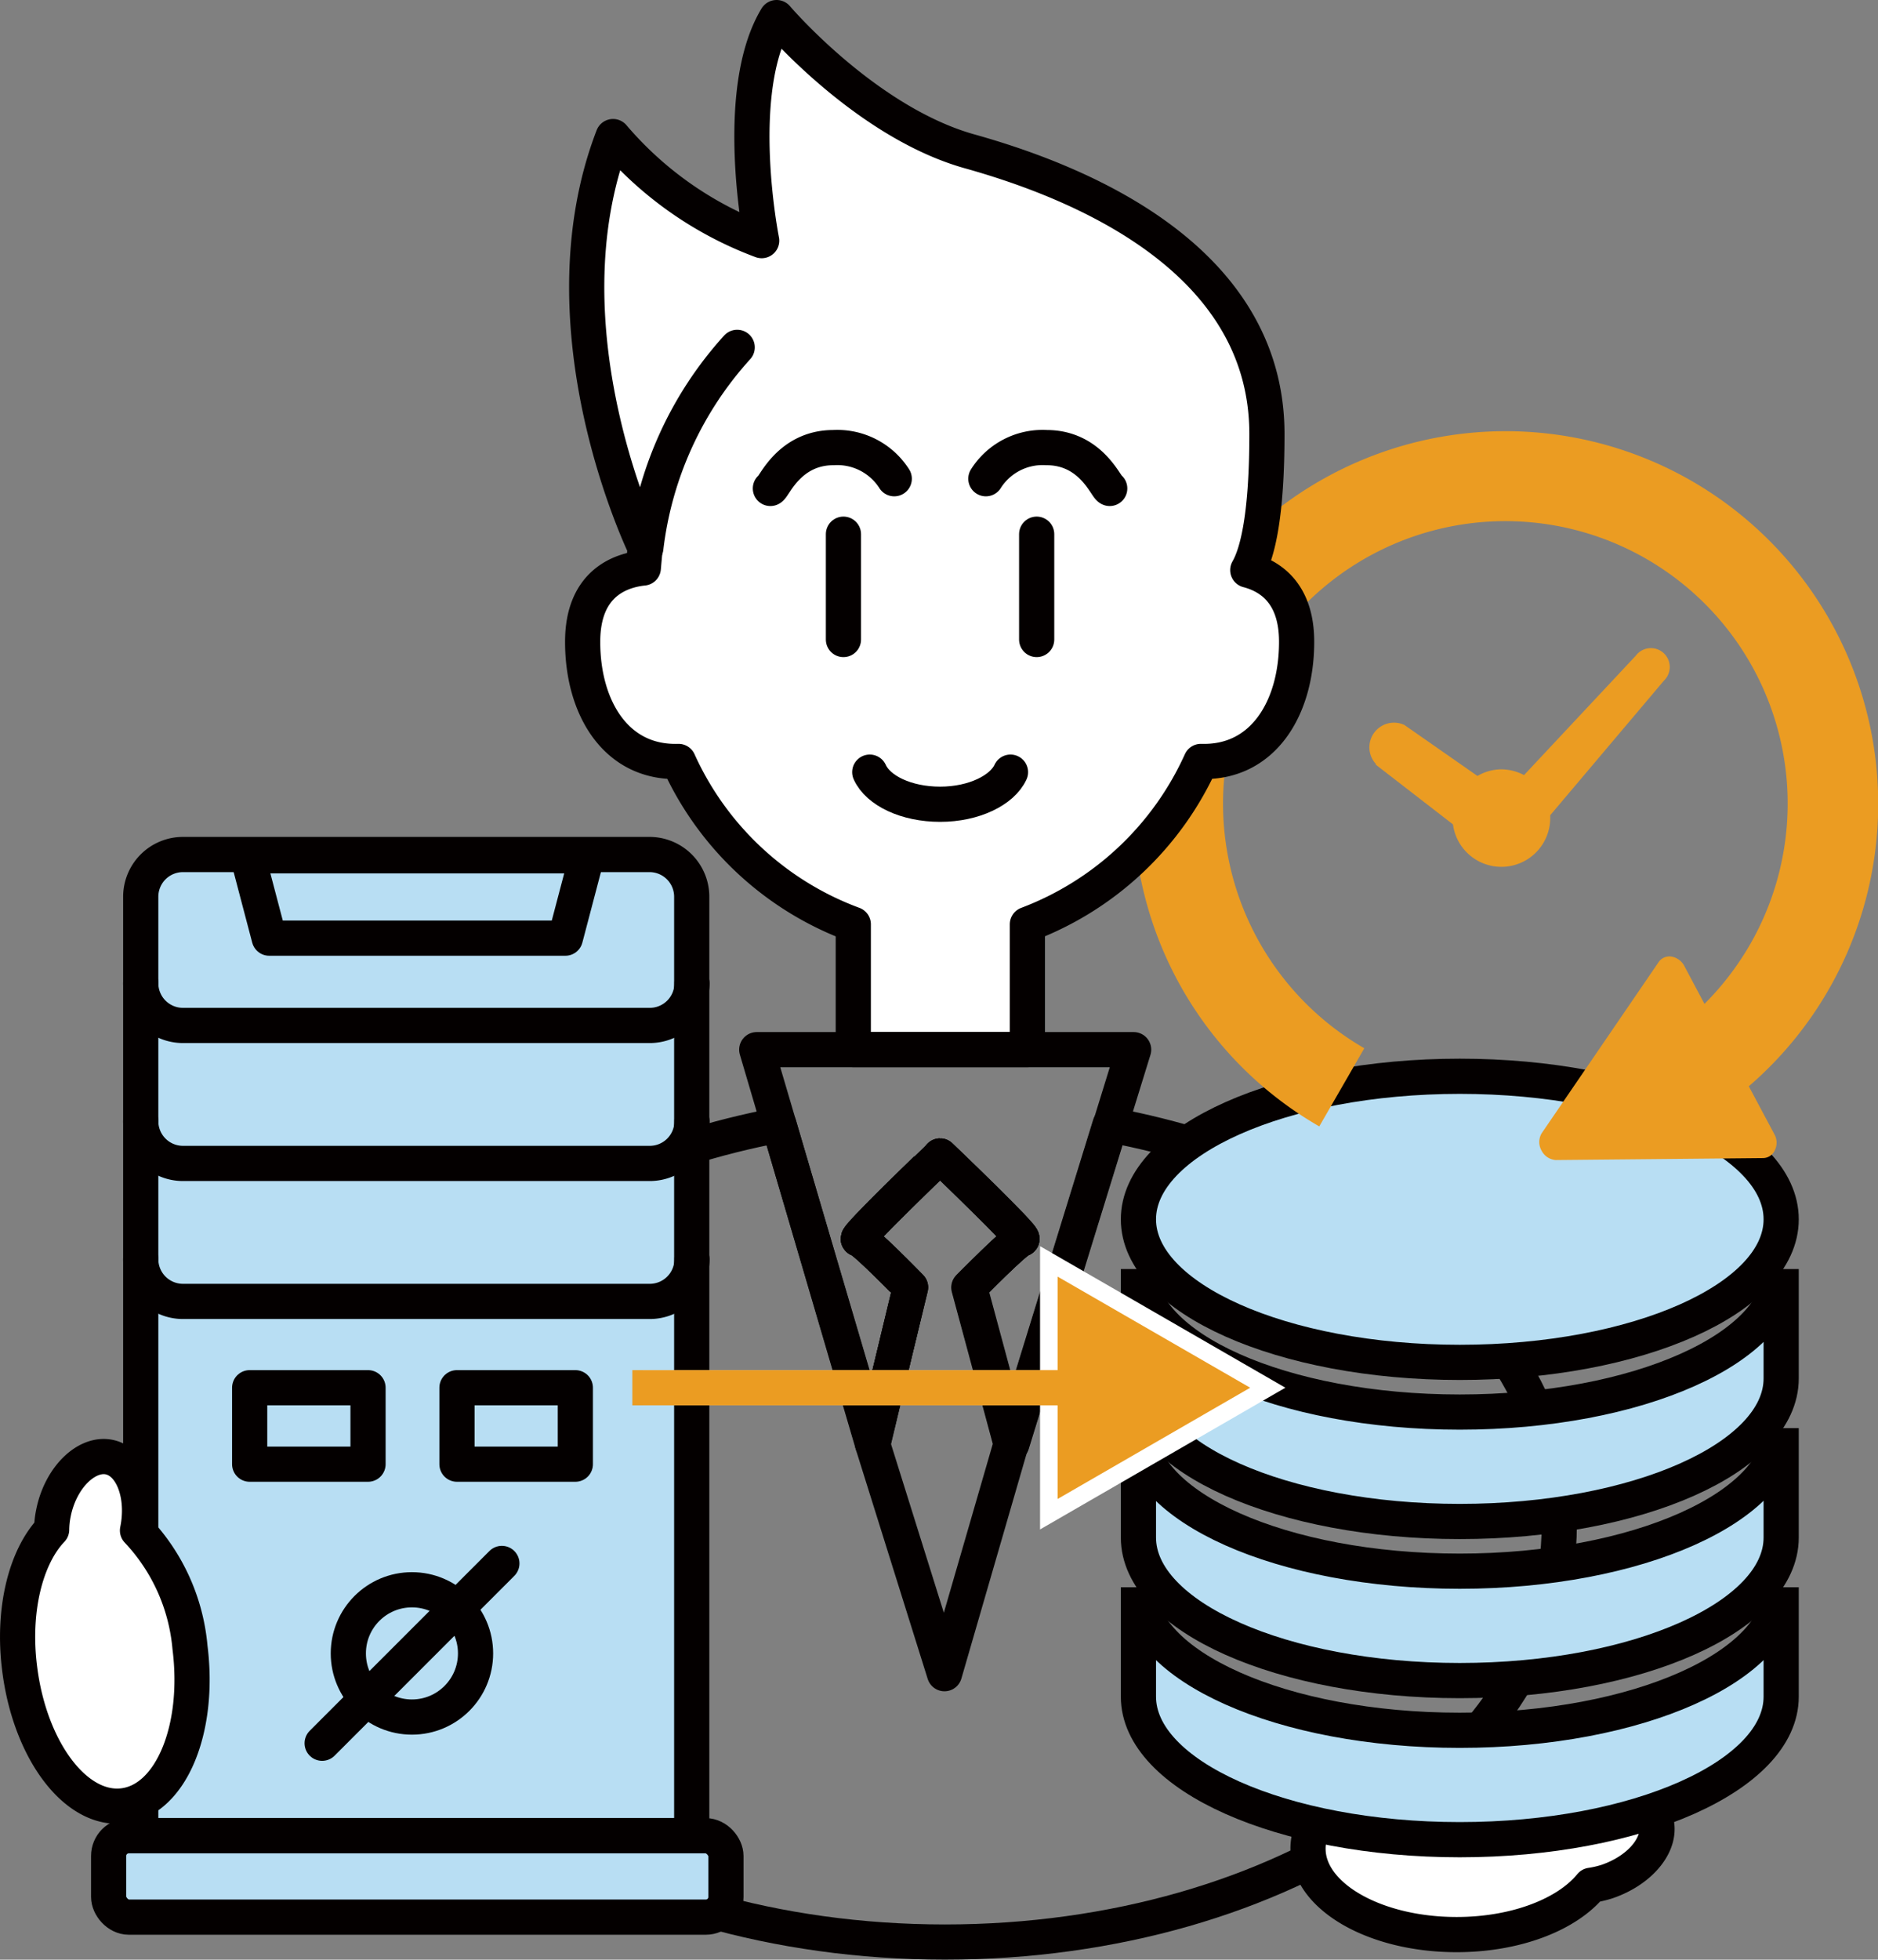 <svg xmlns="http://www.w3.org/2000/svg" viewBox="0 0 133.44 139.18"><rect x="0" y="0" width="133.44" height="139.18" fill="#808080" stroke="none"/><defs><style>.cls-1,.cls-6,.cls-9{fill:none;}.cls-1,.cls-2,.cls-3,.cls-6{stroke:#040000;}.cls-1,.cls-2{stroke-linecap:round;stroke-linejoin:round;}.cls-1,.cls-2,.cls-3,.cls-6,.cls-7,.cls-8,.cls-9{stroke-width:2.5px;}.cls-2,.cls-7,.cls-8{fill:#fff;}.cls-3,.cls-5{fill:#b8def3;}.cls-3,.cls-6,.cls-7,.cls-8,.cls-9{stroke-miterlimit:10;}.cls-4{fill:#eb9c22;}.cls-7,.cls-8{stroke:#fff;}.cls-7{stroke-linecap:square;}.cls-9{stroke:#eb9c22;}</style></defs><g id="レイヤー_2" data-name="レイヤー 2"><g id="レイヤー_1-2" data-name="レイヤー 1"><path class="cls-1" d="M78.87,79.89l-7,22.67-3-11.12S72.25,88,72.6,88s-5.81-5.9-5.81-5.9S60.63,88,61,88s3.7,3.43,3.7,3.43L62,102.56,55.35,79.9C37,83.39,23.5,94.8,23.5,108.36c0,16.33,19.54,29.57,43.64,29.57s43.65-13.24,43.65-29.57C110.79,94.79,97.28,83.36,78.87,79.89Z"/><path class="cls-2" d="M114.2,133.63a7.18,7.18,0,0,1-1.16.27c-1.69,2.07-5.32,3.5-9.54,3.5-5.84,0-10.56-2.73-10.56-6.1s4.72-6.1,10.56-6.1a13.8,13.8,0,0,1,8.71,2.66h0c2.45-.83,4.88-.22,5.42,1.38S116.65,132.79,114.2,133.63Z"/><path class="cls-3" d="M103.72,76.44C91.11,76.44,80.89,81,80.89,86.6s10.22,10.16,22.83,10.16,22.84-4.54,22.84-10.16S116.34,76.44,103.72,76.44Z"/><path class="cls-3" d="M103.72,100.29c-12.61,0-22.83-4.55-22.83-10.16V97.9c0,5.62,10.22,10.16,22.83,10.16s22.84-4.54,22.84-10.16V90.13C126.56,95.74,116.34,100.29,103.72,100.29Z"/><path class="cls-3" d="M103.72,111.59c-12.61,0-22.83-4.55-22.83-10.16v7.77c0,5.61,10.22,10.16,22.83,10.16s22.84-4.55,22.84-10.16v-7.77C126.56,107,116.34,111.59,103.72,111.59Z"/><path class="cls-3" d="M103.72,122.89c-12.61,0-22.83-4.55-22.83-10.16v7.77c0,5.61,10.22,10.16,22.83,10.16s22.84-4.55,22.84-10.16v-7.77C126.56,118.34,116.34,122.89,103.72,122.89Z"/><path class="cls-4" d="M81.41,63.92A26.34,26.34,0,0,0,93.74,80l3.2-5.55a20.06,20.06,0,1,1,27.39-7.34,20.36,20.36,0,0,1-3.22,4.19l-1.44-2.71a1.28,1.28,0,0,0-.9-.65.93.93,0,0,0-.93.41l-8.3,12.14a1.22,1.22,0,0,0,0,1.24,1.23,1.23,0,0,0,1,.66l14.71-.14a.92.92,0,0,0,.85-.54,1.21,1.21,0,0,0,0-1.11l-1.84-3.45A26.47,26.47,0,1,0,81.41,63.92Z"/><path class="cls-4" d="M97.73,54.29l5.51,4.26a3.47,3.47,0,0,0,6.91-.43c0-.07,0-.14,0-.22l8.08-9.56a1.34,1.34,0,1,0-2-1.77l-7.94,8.48a3.5,3.5,0,0,0-1.61-.41,3.42,3.42,0,0,0-1.7.47l-5.19-3.62a1.75,1.75,0,0,0-2,2.8Z"/><path class="cls-2" d="M88.66,40.49c.71-1.24,1.36-3.94,1.36-9.67,0-12.68-13.72-18-21.12-20.07s-13.72-9.5-13.72-9.5C52,6.53,54.12,17.09,54.12,17.09A25.57,25.57,0,0,1,43.56,9.7c-5.28,13.72,2.29,29.21,2.29,29.21h0c-.06.47-.1,1-.14,1.43-1.52.16-4.32,1-4.31,5.26,0,4.64,2.35,8.62,6.81,8.48A22,22,0,0,0,60.63,65.65v8.9H73v-8.9A22.09,22.09,0,0,0,85.33,54.08c4.45.14,6.8-3.84,6.8-8.48C92.14,42.07,90.19,40.89,88.66,40.49Z"/><path class="cls-1" d="M54.74,34.69c.26-.09,1.32-2.9,4.48-2.9A4.8,4.8,0,0,1,63.54,34"/><line class="cls-1" x1="59.93" y1="37.94" x2="59.93" y2="45.42"/><path class="cls-1" d="M78.85,34.69c-.27-.09-1.32-2.9-4.49-2.9A4.77,4.77,0,0,0,70.05,34"/><line class="cls-1" x1="73.66" y1="37.94" x2="73.66" y2="45.42"/><path class="cls-1" d="M61.8,54.84c.59,1.31,2.59,2.28,5,2.28s4.41-1,5-2.28"/><path class="cls-1" d="M72.6,88c.35,0-5.81-5.9-5.81-5.9S60.63,88,61,88s3.7,3.43,3.7,3.43L62,102.56l5.11,16.31,4.73-16.31-3-11.12S72.25,88,72.6,88Z"/><path class="cls-1" d="M53.77,74.55l8.26,28,2.65-11.12S61.34,88,61,88s5.81-5.9,5.81-5.9S73,88,72.6,88s-3.7,3.43-3.7,3.43l3,11.12,8.65-28Z"/><path class="cls-3" d="M10,130.38V63.69a3,3,0,0,1,3-3H46.15a3,3,0,0,1,3,3v66.69Z"/><path class="cls-1" d="M49.17,69.83a3,3,0,0,1-3,3H13a3,3,0,0,1-3-3"/><path class="cls-1" d="M49.17,79.63a3,3,0,0,1-3,3H13a3,3,0,0,1-3-3"/><path class="cls-1" d="M49.17,89.43a3,3,0,0,1-3,3H13a3,3,0,0,1-3-3"/><polygon class="cls-1" points="40.17 66.63 19.13 66.63 17.59 60.78 41.71 60.78 40.17 66.63"/><rect class="cls-1" x="17.74" y="98.56" width="8.41" height="5.43"/><rect class="cls-1" x="32.47" y="98.56" width="8.41" height="5.43"/><circle class="cls-1" cx="29.27" cy="117.43" r="4.52"/><line class="cls-1" x1="35.66" y1="111.04" x2="22.89" y2="123.81"/><rect class="cls-5" x="7.72" y="130.38" width="43.86" height="5.78" rx="1.43"/><rect class="cls-6" x="7.72" y="130.38" width="43.86" height="5.78" rx="1.43"/><path class="cls-2" d="M3.8,107.45a6.19,6.19,0,0,0-.13,1.19c-1.84,1.93-2.81,5.72-2.27,9.9.73,5.79,4,10.14,7.38,9.71s5.45-5.46,4.72-11.24a13.87,13.87,0,0,0-3.73-8.31v0c.52-2.54-.4-4.87-2-5.21S4.31,104.91,3.8,107.45Z"/><line class="cls-7" x1="46.94" y1="98.56" x2="77.46" y2="98.56"/><polygon class="cls-8" points="75.15 106.46 88.83 98.56 75.15 90.67 75.15 106.46"/><polygon class="cls-4" points="75.15 106.46 88.83 98.56 75.15 90.67 75.15 106.46"/><line class="cls-9" x1="44.93" y1="98.56" x2="77.46" y2="98.56"/><path class="cls-1" d="M45.89,38.91a25.65,25.65,0,0,1,6.49-14.24"/></g></g></svg>